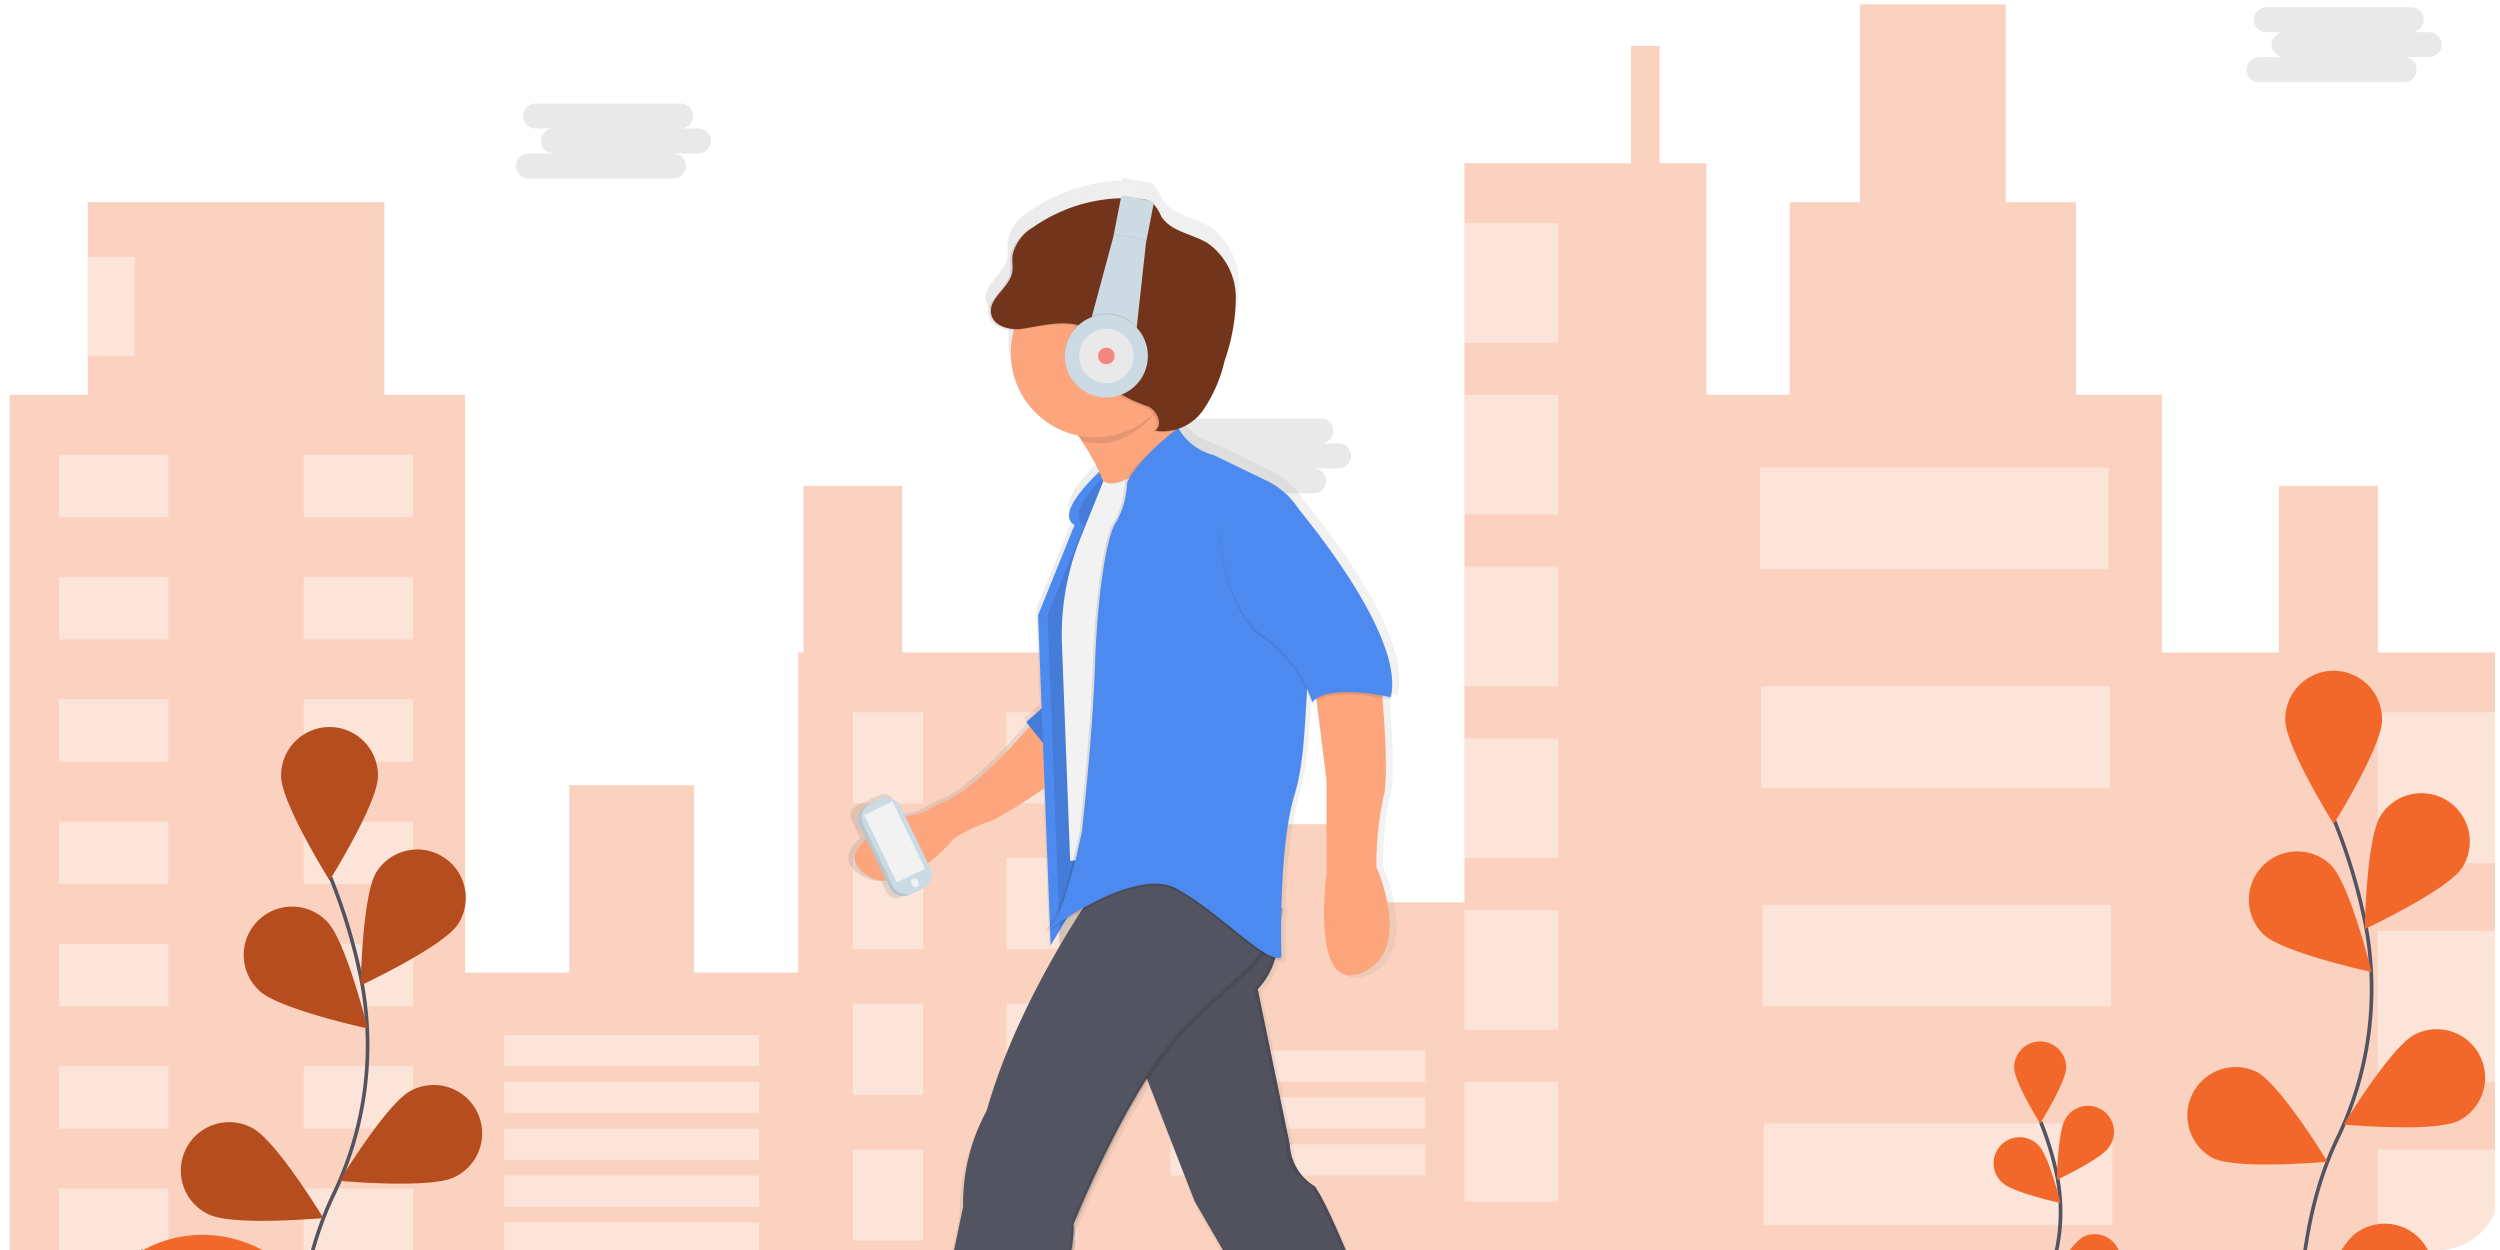 <svg xmlns="http://www.w3.org/2000/svg" xmlns:xlink="http://www.w3.org/1999/xlink" width="200" height="100" viewBox="0 0 200 100"><defs><clipPath id="a"><path d="M0,0H195a5,5,0,0,1,5,5V95a5,5,0,0,1-5,5H0a0,0,0,0,1,0,0V0A0,0,0,0,1,0,0Z" transform="translate(1329.07 669)" fill="#fff" stroke="#e4e4e4" stroke-width="1"/></clipPath><linearGradient id="b" y1="0.5" x2="1" y2="0.5" gradientUnits="objectBoundingBox"><stop offset="0" stop-color="gray" stop-opacity="0.251"/><stop offset="0.54" stop-color="gray" stop-opacity="0.122"/><stop offset="1" stop-color="gray" stop-opacity="0.102"/></linearGradient><linearGradient id="c" x1="0" y1="0.506" y2="0.506" xlink:href="#b"/><linearGradient id="d" x1="0" y1="0.494" x2="1.008" y2="0.494" xlink:href="#b"/><linearGradient id="e" x1="0" y1="0.506" x2="1.008" y2="0.506" xlink:href="#b"/></defs><g transform="translate(-1329.07 -669)" clip-path="url(#a)"><g transform="translate(1302.106 669.354)"><path d="M-1.577,109.822" transform="translate(1.577 22.921)" fill="none" stroke="#535461" stroke-miterlimit="10" stroke-width="0.294"/><path d="M188.434,102.755c-1.482.764-3.035,1.424-4.568,2.082-5.661,2.39-11.407,4.8-17.488,5.621-11.422,1.52-23.207-2.644-34.429-.046-9.4,2.169-17.174,8.817-26.357,11.778a42.823,42.823,0,0,1-13.2,1.915h-.579q-.833-.01-1.653-.042a89.773,89.773,0,0,1-13.564-1.7c-14.068-2.707-28.385-7.668-39.141-16.8C68.776,99.839,133.285,91.057,188.434,102.755Z" transform="translate(17.846 17.571)" fill="#252223" opacity="0.1"/><path d="M189.458,51.841V38.516h-7.911V51.841h-9.369V31.229h-6.87V15.823h-5.621V0H148.027V15.823h-5.621V31.229h-6.662V12.7H132V3.331h-2.29V12.7H116.381V71.827h-10.2V65.581H99.934v6.246h-10.2V51.841H71.411V38.516H63.5V51.841h-.416V77.449H54.755V62.459H44.762v14.99H36.434V31.229H29.98V15.823H6.246V31.229H0v81.4H198.826V51.841Z" transform="translate(27.738)" fill="#f2672a" opacity="0.3"/><rect width="8.744" height="4.997" transform="translate(31.694 36.018)" fill="#fff" opacity="0.4"/><rect width="8.744" height="4.997" transform="translate(60.008 41.014) rotate(180)" fill="#fff" opacity="0.4"/><rect width="8.744" height="4.997" transform="translate(31.694 45.803)" fill="#fff" opacity="0.4"/><rect width="8.744" height="4.997" transform="translate(60.008 50.8) rotate(180)" fill="#fff" opacity="0.4"/><rect width="8.744" height="4.997" transform="translate(31.694 55.588)" fill="#fff" opacity="0.4"/><rect width="8.744" height="4.997" transform="translate(60.008 60.585) rotate(180)" fill="#fff" opacity="0.4"/><rect width="8.744" height="4.997" transform="translate(31.694 65.373)" fill="#fff" opacity="0.4"/><rect width="8.744" height="4.997" transform="translate(60.008 70.37) rotate(180)" fill="#fff" opacity="0.4"/><rect width="8.744" height="4.997" transform="translate(31.694 75.158)" fill="#fff" opacity="0.4"/><rect width="8.744" height="4.997" transform="translate(60.008 80.155) rotate(180)" fill="#fff" opacity="0.4"/><rect width="8.744" height="4.997" transform="translate(31.694 84.944)" fill="#fff" opacity="0.4"/><rect width="8.744" height="4.997" transform="translate(60.008 89.94) rotate(180)" fill="#fff" opacity="0.4"/><rect width="8.744" height="4.997" transform="translate(31.694 94.729)" fill="#fff" opacity="0.4"/><rect width="8.744" height="4.997" transform="translate(60.008 99.725) rotate(180)" fill="#fff" opacity="0.4"/><rect width="20.403" height="2.498" transform="translate(67.295 82.445)" fill="#fff" opacity="0.4"/><rect width="20.403" height="2.498" transform="translate(67.295 86.193)" fill="#fff" opacity="0.4"/><rect width="20.403" height="2.498" transform="translate(67.295 89.94)" fill="#fff" opacity="0.4"/><rect width="20.403" height="2.498" transform="translate(120.593 83.694)" fill="#fff" opacity="0.4"/><rect width="20.403" height="2.498" transform="translate(120.593 87.442)" fill="#fff" opacity="0.4"/><rect width="20.403" height="2.498" transform="translate(120.593 91.189)" fill="#fff" opacity="0.4"/><rect width="20.403" height="2.498" transform="translate(67.295 93.688)" fill="#fff" opacity="0.4"/><rect width="20.403" height="2.498" transform="translate(67.295 97.435)" fill="#fff" opacity="0.4"/><rect width="20.403" height="2.498" transform="translate(67.295 101.183)" fill="#fff" opacity="0.4"/><rect width="5.621" height="7.287" transform="translate(95.193 56.629)" fill="#fff" opacity="0.4"/><rect width="5.621" height="7.287" transform="translate(113.098 63.916) rotate(180)" fill="#fff" opacity="0.4"/><rect width="5.621" height="7.287" transform="translate(95.193 68.288)" fill="#fff" opacity="0.4"/><rect width="5.621" height="7.287" transform="translate(113.098 75.575) rotate(180)" fill="#fff" opacity="0.4"/><rect width="5.621" height="7.287" transform="translate(95.193 79.947)" fill="#fff" opacity="0.4"/><rect width="5.621" height="7.287" transform="translate(113.098 87.234) rotate(180)" fill="#fff" opacity="0.4"/><rect width="5.621" height="7.287" transform="translate(95.193 91.606)" fill="#fff" opacity="0.4"/><rect width="5.621" height="7.287" transform="translate(113.098 98.893) rotate(180)" fill="#fff" opacity="0.4"/><rect width="7.495" height="9.577" transform="translate(144.119 17.488)" fill="#fff" opacity="0.4"/><rect width="7.495" height="9.577" transform="translate(144.119 31.229)" fill="#fff" opacity="0.4"/><rect width="7.495" height="9.577" transform="translate(144.119 44.97)" fill="#fff" opacity="0.4"/><rect width="7.495" height="9.577" transform="translate(144.119 58.711)" fill="#fff" opacity="0.4"/><rect width="7.495" height="9.577" transform="translate(144.119 72.452)" fill="#fff" opacity="0.4"/><rect width="7.495" height="9.577" transform="translate(144.119 86.193)" fill="#fff" opacity="0.4"/><rect width="27.898" height="8.12" transform="translate(167.749 37.059)" fill="#fff" opacity="0.4"/><rect width="27.898" height="8.12" transform="translate(167.853 54.547)" fill="#fff" opacity="0.4"/><rect width="27.898" height="8.12" transform="translate(167.957 72.036)" fill="#fff" opacity="0.4"/><rect width="27.898" height="8.12" transform="translate(168.061 89.524)" fill="#fff" opacity="0.4"/><rect width="3.748" height="7.911" transform="translate(33.984 20.195)" fill="#fff" opacity="0.4"/><rect width="9.369" height="12.075" transform="translate(217.195 56.629)" fill="#fff" opacity="0.4"/><rect width="9.369" height="12.075" transform="translate(217.195 74.117)" fill="#fff" opacity="0.4"/><rect width="9.369" height="12.075" transform="translate(217.195 91.606)" fill="#fff" opacity="0.4"/><path d="M26.606,87.012S10.215,96.9,40.43,112.127c0,0,6.662-12.358-.7-22.435a9.923,9.923,0,0,0-12.873-2.821Z" transform="translate(11.473 12.828)" fill="#f2672a"/><path d="M25.434,86.451S39.46,97.184,39.069,111.774" transform="translate(12.834 13.181)" fill="none" stroke="#535461" stroke-miterlimit="10" stroke-width="0.147"/><path d="M36.191,121.1s-5.136-17.438.964-30.274a27.537,27.537,0,0,0,2.228-17.28,46.324,46.324,0,0,0-2.446-8.12" transform="translate(16.474 4.418)" fill="none" stroke="#535461" stroke-miterlimit="10" stroke-width="0.294"/><path d="M41.072,60.873c0,2.138-3.87,8.328-3.87,8.328s-3.87-6.2-3.87-8.328a3.87,3.87,0,1,1,7.739,0Z" transform="translate(16.125 0.87)" fill="#f2672a"/><path d="M45.6,69.8c-1.162,1.795-7.778,4.893-7.778,4.893s.121-7.306,1.282-9.1a3.87,3.87,0,0,1,6.5,4.206Z" transform="translate(17.998 3.783)" fill="#f2672a"/><path d="M45.818,84.5c-1.909.962-9.183.3-9.183.3s3.791-6.246,5.7-7.208A3.87,3.87,0,1,1,45.821,84.5Z" transform="translate(17.502 9.313)" fill="#f2672a"/><path d="M43.183,95.166c-1.718,1.27-9,1.845-9,1.845s2.682-6.8,4.4-8.068a3.87,3.87,0,1,1,4.6,6.223Z" transform="translate(16.479 13.903)" fill="#f2672a"/><path d="M32.454,73.783c1.532,1.489,8.675,3.031,8.675,3.031s-1.749-7.093-3.281-8.584a3.87,3.87,0,1,0-5.392,5.55Z" transform="translate(15.244 5.104)" fill="#f2672a"/><path d="M29.857,86.6c1.909.962,9.183.3,9.183.3s-3.791-6.246-5.7-7.208A3.87,3.87,0,1,0,29.854,86.6Z" transform="translate(13.789 10.188)" fill="#f2672a"/><path d="M28.6,99.157c1.718,1.27,9,1.845,9,1.845s-2.682-6.8-4.4-8.068a3.87,3.87,0,1,0-4.6,6.223Z" transform="translate(13.498 15.566)" fill="#f2672a"/><path d="M41.072,60.873c0,2.138-3.87,8.328-3.87,8.328s-3.87-6.2-3.87-8.328a3.87,3.87,0,1,1,7.739,0Z" transform="translate(16.125 0.87)" opacity="0.25"/><path d="M45.6,69.8c-1.162,1.795-7.778,4.893-7.778,4.893s.121-7.306,1.282-9.1a3.87,3.87,0,0,1,6.5,4.206Z" transform="translate(17.998 3.783)" opacity="0.25"/><path d="M45.818,84.5c-1.909.962-9.183.3-9.183.3s3.791-6.246,5.7-7.208A3.87,3.87,0,1,1,45.821,84.5Z" transform="translate(17.502 9.313)" opacity="0.25"/><path d="M43.183,95.166c-1.718,1.27-9,1.845-9,1.845s2.682-6.8,4.4-8.068a3.87,3.87,0,1,1,4.6,6.223Z" transform="translate(16.479 13.903)" opacity="0.25"/><path d="M32.454,73.783c1.532,1.489,8.675,3.031,8.675,3.031s-1.749-7.093-3.281-8.584a3.87,3.87,0,1,0-5.392,5.55Z" transform="translate(15.244 5.104)" opacity="0.25"/><path d="M29.857,86.6c1.909.962,9.183.3,9.183.3s-3.791-6.246-5.7-7.208A3.87,3.87,0,1,0,29.854,86.6Z" transform="translate(13.789 10.188)" opacity="0.25"/><path d="M28.6,99.157c1.718,1.27,9,1.845,9,1.845s-2.682-6.8-4.4-8.068a3.87,3.87,0,1,0-4.6,6.223Z" transform="translate(13.498 15.566)" opacity="0.25"/><path d="M149.35,117.92s-5.136-17.438.964-30.274a27.537,27.537,0,0,0,2.228-17.28,46.321,46.321,0,0,0-2.446-8.12" transform="translate(63.636 3.093)" fill="none" stroke="#535461" stroke-miterlimit="10" stroke-width="0.294"/><path d="M154.238,57.694c0,2.138-3.87,8.328-3.87,8.328s-3.87-6.2-3.87-8.328a3.87,3.87,0,1,1,7.739,0Z" transform="translate(63.289 -0.455)" fill="#f2672a"/><path d="M158.763,66.666c-1.162,1.795-7.778,4.893-7.778,4.893s.121-7.306,1.283-9.1a3.87,3.87,0,1,1,6.5,4.206Z" transform="translate(65.16 2.411)" fill="#f2672a"/><path d="M158.979,81.319c-1.909.962-9.183.3-9.183.3s3.791-6.246,5.7-7.208a3.87,3.87,0,1,1,3.486,6.911Z" transform="translate(64.664 7.989)" fill="#f2672a"/><path d="M156.344,91.988c-1.718,1.27-9,1.845-9,1.845s2.682-6.8,4.4-8.068a3.87,3.87,0,1,1,4.6,6.223Z" transform="translate(63.641 12.578)" fill="#f2672a"/><path d="M145.594,70.581c1.532,1.489,8.675,3.031,8.675,3.031s-1.749-7.093-3.281-8.584a3.871,3.871,0,0,0-5.394,5.553Z" transform="translate(62.424 3.796)" fill="#f2672a"/><path d="M143,83.406c1.909.962,9.183.3,9.183.3s-3.791-6.246-5.7-7.208A3.87,3.87,0,0,0,143,83.406Z" transform="translate(60.979 8.877)" fill="#f2672a"/><path d="M141.756,95.979c1.718,1.27,9,1.845,9,1.845s-2.682-6.8-4.4-8.068a3.87,3.87,0,1,0-4.6,6.223Z" transform="translate(60.659 14.242)" fill="#f2672a"/><path d="M132.722,109.144s-2.761-9.369.518-16.268a14.8,14.8,0,0,0,1.2-9.286,24.891,24.891,0,0,0-1.314-4.357" transform="translate(57.095 10.172)" fill="none" stroke="#535461" stroke-miterlimit="10" stroke-width="0.294"/><path d="M135.35,76.767c0,1.149-2.082,4.478-2.082,4.478s-2.082-3.331-2.082-4.478a2.082,2.082,0,1,1,4.164,0Z" transform="translate(56.908 8.277)" fill="#f2672a"/><path d="M137.781,81.613c-.625.964-4.181,2.63-4.181,2.63s.065-3.927.689-4.891a2.082,2.082,0,1,1,3.491,2.261Z" transform="translate(57.914 9.793)" fill="#f2672a"/><path d="M137.9,89.464c-1.026.516-4.936.16-4.936.16s2.038-3.356,3.063-3.872a2.082,2.082,0,0,1,1.874,3.714Z" transform="translate(57.648 12.812)" fill="#f2672a"/><path d="M136.48,95.192c-.924.683-4.838.991-4.838.991s1.441-3.652,2.365-4.335a2.082,2.082,0,0,1,2.473,3.344Z" transform="translate(57.098 15.284)" fill="#f2672a"/><path d="M130.726,83.729c.833.8,4.661,1.63,4.661,1.63s-.939-3.812-1.763-4.612a2.082,2.082,0,1,0-2.9,2.983Z" transform="translate(56.423 10.529)" fill="#f2672a"/><path d="M129.3,90.594c1.026.516,4.936.16,4.936.16s-2.038-3.356-3.063-3.872A2.082,2.082,0,0,0,129.3,90.6Z" transform="translate(55.676 13.283)" fill="#f2672a"/><path d="M128.623,97.343c.924.683,4.838.991,4.838.991S132.012,94.68,131.1,94a2.082,2.082,0,0,0-2.473,3.346Z" transform="translate(55.515 16.175)" fill="#f2672a"/><path d="M61.208,23.725H59.776a1,1,0,1,0,0-2h-11.6a1,1,0,0,0,0,2h1.432a1,1,0,1,0,0,2h-2a1,1,0,1,0,0,2H59.2a1,1,0,1,0,0-2h2a1,1,0,1,0,0-2Z" transform="translate(21.635 -13.798)" fill="#252223" opacity="0.1"/><path d="M97.358,41.506H95.925a1,1,0,1,0,0-2h-11.6a1,1,0,0,0,0,2h1.432a1,1,0,1,0,0,2h-2a1,1,0,1,0,0,2h11.6a1,1,0,1,0,0-2h2a1,1,0,1,0,0-2Z" transform="translate(36.701 -6.387)" fill="#252223" opacity="0.1"/><path d="M158.93,18.287H157.5a1,1,0,1,0,0-2H145.9a1,1,0,0,0,0,2h1.432a1,1,0,1,0,0,2h-2a1,1,0,1,0,0,2h11.6a1,1,0,0,0,0-2h2a1,1,0,1,0,0-2Z" transform="translate(62.363 -16.064)" fill="#252223" opacity="0.1"/><path d="M114.484,130.025h.046s-7.306-20.076-9.352-22.8c0,0-2.142-1.266-2.044-3.408L100.5,91.061s.04-.04.106-.112l.056-.062.065-.075a6.111,6.111,0,0,0,.872-1.372l.042-.1a5.26,5.26,0,0,0,.246-.689.727.727,0,0,0,.56-.029v-.192h0s-.025-.756-.027-1.938V85.427c.081-.294.15-.6.208-.931l-.106-.05V84.4l-.089-.042a40.54,40.54,0,0,1,1-8.817q.035-.129.075-.256c.81-2.663.833-5.913,1.041-8.661a8.834,8.834,0,0,1,.416,1.064,1.626,1.626,0,0,1,.352-.3l.816,6.531v7.7s-1.364,9.935,2.915,8.084,1.168-8.669,1.168-8.669a27.049,27.049,0,0,1,.585-5.746c.385-1.282.137-5.43-.079-8.12.416.073.662.131.662.131a4.554,4.554,0,0,0,.127-1.193c.09-4.491-5.448-11.726-7.7-14.486a6.473,6.473,0,0,0-2.6-2.29l-4.333-2.1a4.748,4.748,0,0,1-2.844-2.082.389.389,0,0,0-.021-.081q.135-.06.266-.131a4.8,4.8,0,0,0,1.695-1.362,11.8,11.8,0,0,0,1.784-4.07,16.258,16.258,0,0,0,.929-5.153,5.5,5.5,0,0,0-2.29-4.505c-1.27-.8-3.042-.945-3.831-2.219a4.91,4.91,0,0,0-.625-1.028.237.237,0,0,0-.192-.246l-2.182-.429a.237.237,0,0,0-.279.187v.031a13.2,13.2,0,0,0-5.607,1.424A12.759,12.759,0,0,0,81.9,28.613,3.572,3.572,0,0,0,80.2,30.9c-.056.485.06.983-.037,1.457-.264,1.272-1.97,2.1-1.72,3.377.169.866,1.149,1.239,2.067,1.249a6.916,6.916,0,0,0,5.257,8.636A19.974,19.974,0,0,1,87.514,48.6c-1.122,1.066-3.473,3.539-2.032,4.372l-3,7.408.291,7.635-1.264,1.128.277.346C80.373,71.137,77.1,74.741,74.7,75.7a7.407,7.407,0,0,0-1,.491,4.033,4.033,0,0,1-1.434.562,3.957,3.957,0,0,0-.658.129L71.036,75.7a.854.854,0,0,0-1.141-.4l-.352.169h0l-.833.4-.348.169h0l-.262.127a.854.854,0,0,0-.4,1.139L68.4,78.74c-.985.868-1.468,1.9-.125,2.871a2.915,2.915,0,0,0,1.78.562l.416.872a.854.854,0,0,0,1.141.4l.61-.3,1.183-.57a.854.854,0,0,0,.4-1.141l-.346-.718a14.089,14.089,0,0,0,2.115-2.03,13.4,13.4,0,0,1,2.825-1.364,30.736,30.736,0,0,0,4.63-2.773l.429,11.243a2.384,2.384,0,0,1-.329.4l.335-.237v.083a1.86,1.86,0,0,1-.144.154l.146-.1v.135a1.872,1.872,0,0,1-.152.162l.154-.108.062,1.18.733-1.216.046,1.216.171-.283A60.777,60.777,0,0,0,78.306,101a15.847,15.847,0,0,0-1.949,7.888l-4.091,19.779.079.029c-1.332.962-4.141,2.725-6.9,2.8,0,0-6.623-.2-4.772,1.266s18.311,3.6,18.311,3.6l.625-4.924.146.054v-.077l.208.077s-.4-2.448,1.06-3.812,4.87-15.2,4.58-17.336A85.649,85.649,0,0,1,91.5,98.6l3.847,9.893,4.285,7.4s5.7,12.675,5.517,15.5c-1.2,1.457-3.331,3.748-4.932,3.687,0,0-6.525,1.266-2.044,2.436s17.628-3.206,17.628-3.206ZM85.961,84.709l.04-.023c-.208.314-.416.662-.654,1.041Z" transform="translate(27.387 -12.045)" fill="url(#b)"/><path d="M76.5,68.47l-.248.181a1.055,1.055,0,0,0,.248-.181Z" transform="translate(34.012 5.687)" fill="url(#c)"/><path d="M76.634,68.608l-.248.181A1.056,1.056,0,0,0,76.634,68.608Z" transform="translate(34.069 5.744)" fill="url(#d)"/><path d="M76.634,68.47l-.248.181a1.056,1.056,0,0,0,.248-.181Z" transform="translate(34.069 5.687)" fill="url(#e)"/><path d="M95.006,98.965s-3.419,4.843-5.7,4.747c0,0-6.362,1.235-1.995,2.373s17.187-3.133,17.187-3.133l-1.524-4.965Z" transform="translate(37.985 17.988)" fill="#333"/><path d="M81.5,78.582l4.843,12.44,4.189,7.226s5.744,12.771,5.365,15.24l9.161-1.472S97.937,92.446,95.944,89.8a4.13,4.13,0,0,1-1.995-3.331l-2.563-12.44s2.5-2.407,1.1-5.413a5.05,5.05,0,0,0-.246-.466c-1.915-3.229-9.123-1.432-9.123-1.432Z" transform="translate(36.201 4.748)" fill="#535461"/><path d="M81.5,78.582l4.843,12.44,4.189,7.226s5.744,12.771,5.365,15.24l9.161-1.472S97.937,92.446,95.944,89.8a4.13,4.13,0,0,1-1.995-3.331l-2.563-12.44s2.5-2.407,1.1-5.413a5.05,5.05,0,0,0-.246-.466c-1.915-3.229-9.123-1.432-9.123-1.432Z" transform="translate(36.201 4.748)" opacity="0.03"/><g transform="translate(123.347 70.969)" opacity="0.1"><path d="M94.276,89.8a4.13,4.13,0,0,1-1.995-3.331l-2.563-12.44s2.5-2.407,1.1-5.413a5.05,5.05,0,0,0-.246-.466c-.92-1.566-3.094-1.949-5.086-1.926,1.911.017,3.922.435,4.8,1.926a5.046,5.046,0,0,1,.246.466c1.393,3.015-1.1,5.413-1.1,5.413L92,86.472C91.9,88.554,93.99,89.8,93.99,89.8c1.995,2.659,9.115,22.219,9.115,22.219l-8.873,1.426v.046l9.161-1.472S96.27,92.455,94.276,89.8Z" transform="translate(-85.486 -66.22)"/></g><path d="M73.307,97.2s-3.8,3.229-7.5,3.331c0,0-6.454-.189-4.653,1.235s17.851,3.514,17.851,3.514l.714-5.557Z" transform="translate(27.591 17.662)" fill="#333"/><g transform="translate(100.231 69.49)" opacity="0.1"><path d="M83.793,66.4s-6.267,8.832-8.744,17.757a15.441,15.441,0,0,0-1.9,7.691L69.17,111.122l7.312,2.754s-.379-2.373,1.041-3.7,4.747-14.813,4.464-16.9c0,0,4.557-11.395,9.115-15.858s6.827-5.492,7.5-9.346C98.6,68.067,87.876,62.883,83.793,66.4Z" transform="translate(-69.17 -65.176)"/></g><path d="M83.658,66.4s-6.267,8.832-8.744,17.757a15.442,15.442,0,0,0-1.9,7.691l-3.989,19.277,7.312,2.754s-.379-2.373,1.041-3.7,4.747-14.813,4.464-16.9c0,0,4.557-11.395,9.115-15.858s6.827-5.492,7.5-9.346C98.471,68.067,87.747,62.883,83.658,66.4Z" transform="translate(31.002 4.314)" fill="#535461"/><g transform="translate(107.116 69.395)" opacity="0.1"><path d="M85.626,65.11C90.333,65.166,96.2,68,96.2,68c-.67,3.854-2.938,4.882-7.5,9.346S79.584,93.2,79.584,93.2c.285,2.082-3.038,15.573-4.464,16.9a4.45,4.45,0,0,0-1.06,3.591l.3.112s-.379-2.373,1.041-3.7,4.753-14.819,4.468-16.9c0,0,4.557-11.395,9.115-15.858s6.827-5.492,7.5-9.346C96.481,68.01,90.377,65.051,85.626,65.11Z" transform="translate(-74.029 -65.109)"/></g><path d="M80.388,56.32s-4.532,5.644-7.591,6.87a7.223,7.223,0,0,0-.974.479,3.933,3.933,0,0,1-1.4.548,3.429,3.429,0,0,0-1.06.279c-1.591.733-5.259,2.707-2.838,4.455,3.038,2.184,7.122-2.848,7.122-2.848a13.073,13.073,0,0,1,2.754-1.33c1.02-.244,5.694-3.51,5.694-3.51Z" transform="translate(29.625 0.623)" fill="#fda57d"/><path d="M59.2,39.387,57.4,41l2.659,3.323Z" transform="translate(51.661 16.415)" fill="#4d8af0"/><g transform="translate(109.063 55.803)" opacity="0.1"><path d="M59.2,39.387,57.4,41l2.659,3.323Z" transform="translate(-57.402 -39.387)"/></g><path d="M81.5,42.175s-4.322,3.7-2.513,4.747l-2.915,7.216,1.006,26.4L81.2,73.7,78.383,58.885s-.8-8.832,1.507-10.92L82.1,43.593Z" transform="translate(33.938 -5.272)" fill="#4d8af0"/><g transform="translate(110.77 36.903)" opacity="0.1"><path d="M82.036,42.175s-4.322,3.7-2.513,4.747l-2.915,7.216,1.006,26.4,4.12-6.837L78.919,58.885s-.8-8.832,1.507-10.92l2.211-4.372Z" transform="translate(-76.608 -42.175)"/></g><path d="M77.547,40.857s3.514,4.272,3.419,6.741,6.648-4.272,6.648-4.272-2.563-3.133-1.9-6.454S77.547,40.857,77.547,40.857Z" transform="translate(34.553 -7.843)" fill="#fda57d"/><path d="M91.69,54.969l.949,7.6v7.5s-1.33,9.685,2.848,7.882,1.139-8.451,1.139-8.451a26.362,26.362,0,0,1,.57-5.6c.57-1.9-.291-10.254-.291-10.254Z" transform="translate(40.447 -0.495)" fill="#fda57d"/><path d="M84.631,41.91s-2.563,2.469-3.893,1.614l-1.824,4.532a20.82,20.82,0,0,0-1.482,8.732l.65,17.122,2.848-.379.949-16.239L83.3,47.417Z" transform="translate(34.496 -5.383)" fill="#f2f2f2"/><g transform="translate(110.402 33.917)" opacity="0.1"><path d="M87.212,40.068s-3.373,2.326-4.316,4.32a6.918,6.918,0,0,1-.854,3.133c-.758.949-1.52,5.7-1.709,11.395s-1.041,13.293-1.041,13.293-1.424,7.406-2.944,8.165c0,0,7.027-5.317,10.445-3.514s7.312,6.173,8.451,5.507c0,0-.275-8.328.972-12.76q.035-.127.073-.248c1.33-4.372.475-10.349,1.995-12.908a39.837,39.837,0,0,0-.877-8.107,6.265,6.265,0,0,0-3.352-4.091l-4.222-2.044S87.591,41.871,87.212,40.068Z" transform="translate(-76.348 -40.068)"/></g><g transform="translate(110.587 33.917)" opacity="0.1"><path d="M87.157,40.068s-3.181,2.517-4.131,4.51a6.918,6.918,0,0,1-.854,3.133c-.758.949-1.52,5.7-1.709,11.395S79.423,72.4,79.423,72.4,78,79.8,76.479,80.564c0,0,7.027-5.317,10.445-3.514s7.312,6.173,8.451,5.507c0,0-.275-8.328.972-12.76q.035-.127.073-.248c1.33-4.372.475-10.349,1.995-12.908a39.837,39.837,0,0,0-.877-8.107,6.265,6.265,0,0,0-3.352-4.091L89.964,42.4S87.536,41.871,87.157,40.068Z" transform="translate(-76.479 -40.068)"/></g><path d="M87.11,40.034s-3.133,2.373-4.083,4.372a6.918,6.918,0,0,1-.854,3.133c-.758.949-1.52,5.7-1.709,11.395s-1.041,13.293-1.041,13.293S78,79.633,76.479,80.392c0,0,7.027-5.317,10.445-3.514s7.306,6.163,8.446,5.5c0,0-.275-8.328.972-12.76q.035-.127.073-.248c1.33-4.372.475-10.349,1.995-12.908a39.837,39.837,0,0,0-.877-8.107,6.265,6.265,0,0,0-3.352-4.091L89.96,42.224A4.551,4.551,0,0,1,87.11,40.034Z" transform="translate(34.108 -6.165)" fill="#4d8af0"/><g transform="translate(124.593 38.754)" opacity="0.1"><path d="M91.677,44.151s9.637,10.968,8.309,16.189c0,0-4.938-1.139-6.267.379a10.864,10.864,0,0,0-4.178-5.507C86.4,53.22,83.51,40.448,91.677,44.151Z" transform="translate(-86.365 -43.482)"/></g><path d="M91.677,44.018s9.637,10.968,8.309,16.189c0,0-4.938-1.139-6.267.379a10.864,10.864,0,0,0-4.178-5.507C86.4,53.087,83.51,40.314,91.677,44.018Z" transform="translate(38.228 -4.783)" fill="#4d8af0"/><g transform="translate(112.482 28.628)" opacity="0.1"><path d="M85.84,38.869a3.061,3.061,0,0,1,.142-1.666c.664-3.331-8.165,3.989-8.165,3.989s.491.6,1.1,1.476a6.771,6.771,0,0,0,1.368.139C82.7,42.81,84.647,40.772,85.84,38.869Z" transform="translate(-77.816 -36.334)"/></g><circle cx="6.741" cy="6.741" r="6.741" transform="translate(107.828 21.144)" fill="#fda57d"/><g transform="translate(106.039 15.593)" opacity="0.1"><path d="M75.743,37.582c-.993.133-2.259-.208-2.45-1.18-.242-1.249,1.42-2.051,1.678-3.292.1-.466-.019-.951.037-1.422a3.48,3.48,0,0,1,1.666-2.236,12.785,12.785,0,0,1,8.5-2.265,1.909,1.909,0,0,1,1.053.333,3.9,3.9,0,0,1,.677,1.066c.77,1.249,2.5,1.389,3.735,2.163a5.339,5.339,0,0,1,2.232,4.391,15.7,15.7,0,0,1-.906,5.024,11.442,11.442,0,0,1-1.741,3.968,3.921,3.921,0,0,1-3.806,1.6c.647-.466.177-1.549-.525-1.93a10.944,10.944,0,0,1-2.171-.97,4.05,4.05,0,0,1-.974-2.163,5.7,5.7,0,0,0-1.322-2.707C80.015,36.553,77.473,37.349,75.743,37.582Z" transform="translate(-73.269 -27.134)"/></g><path d="M75.877,37.516c-.993.133-2.259-.208-2.45-1.18-.242-1.249,1.42-2.051,1.678-3.292.1-.466-.019-.951.037-1.422a3.48,3.48,0,0,1,1.666-2.236,12.785,12.785,0,0,1,8.5-2.265,1.909,1.909,0,0,1,1.053.333,3.9,3.9,0,0,1,.677,1.066c.77,1.249,2.5,1.389,3.735,2.163a5.339,5.339,0,0,1,2.232,4.391A15.7,15.7,0,0,1,92.1,40.1a11.442,11.442,0,0,1-1.741,3.968,3.921,3.921,0,0,1-3.806,1.6c.647-.466.177-1.549-.525-1.93a10.944,10.944,0,0,1-2.171-.97,4.157,4.157,0,0,1-.985-2.163,5.7,5.7,0,0,0-1.322-2.707C80.151,36.485,77.607,37.283,75.877,37.516Z" transform="translate(32.826 -11.568)" fill="#72351c"/><path d="M83.544,30.736l.61-3.123a.231.231,0,0,0-.183-.273l-2.155-.416a.231.231,0,0,0-.273.183l-.61,3.123-2.082,7.72,3.82.745Z" transform="translate(35.096 -11.63)" fill="#cbdae3"/><g transform="translate(112.148 24.707)" opacity="0.1"><circle cx="3.323" cy="3.323" r="3.323"/></g><circle cx="3.323" cy="3.323" r="3.323" transform="translate(112.148 24.8)" fill="#cbdae3"/><circle cx="2.178" cy="2.178" r="2.178" transform="translate(113.294 25.945)" fill="#e9e9e9"/><circle cx="0.664" cy="0.664" r="0.664" transform="translate(114.807 27.459)" fill="#f48681"/><rect width="2.659" height="0.096" transform="translate(116.086 18.314) rotate(11.05)" opacity="0.05"/><rect width="3.229" height="7.882" rx="1.139" transform="matrix(0.901, -0.434, 0.434, 0.901, 95.231, 64.631)" fill="#cbdae3"/><g transform="translate(95.231 63.229)" opacity="0.1"><rect width="3.229" height="7.882" rx="1.139" transform="matrix(0.901, -0.434, 0.434, 0.901, 0, 1.402)"/></g><rect width="3.323" height="7.882" rx="1.173" transform="matrix(0.901, -0.434, 0.434, 0.901, 95.488, 64.507)" fill="#cbdae3"/><rect width="2.511" height="5.981" transform="matrix(0.901, -0.434, 0.434, 0.901, 96.099, 64.845)" fill="#f2f2f2"/><ellipse cx="0.285" cy="0.379" rx="0.285" ry="0.379" transform="matrix(0.901, -0.434, 0.434, 0.901, 99.739, 70.049)" fill="#f2f2f2"/></g></g></svg>